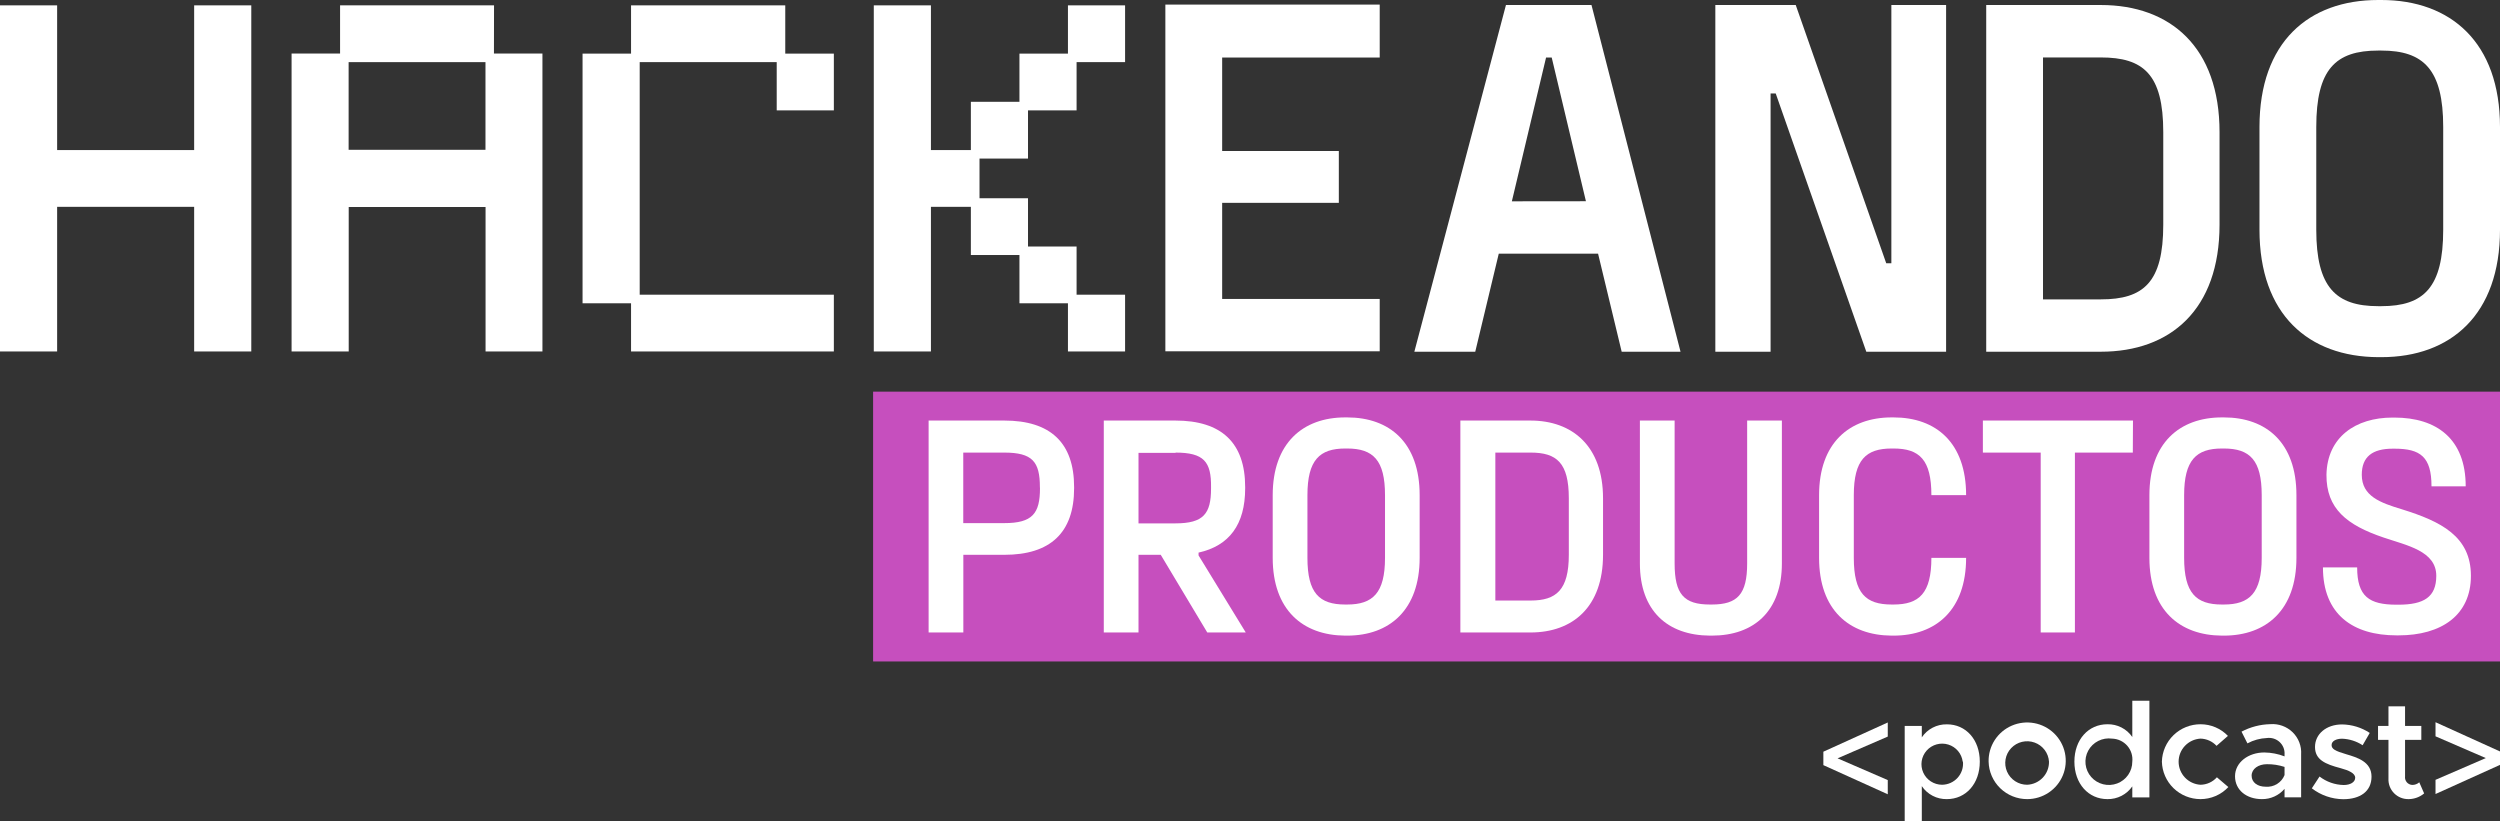 <svg width="1108" height="364" viewBox="0 0 1108 364" fill="none" xmlns="http://www.w3.org/2000/svg">
<rect x="0" y="0" width="1108" height="364" fill="#333333" stroke="none"/>
<g clip-path="url(#clip0_2051_23)">
<path d="M983.701 58.564V99.578C983.701 137.239 961.942 155.882 931.085 155.882H880.29V2.222H931.085C961.942 2.222 983.701 20.94 983.701 58.564ZM958.758 58.564C958.758 32.879 949.925 25.459 931.085 25.459H905.46V132.682H931.085C950.039 132.682 958.758 125.15 958.758 99.578V58.564Z" fill="white"/>
<path d="M86.05 66.51H25.322V2.373H0V155.769H25.322V91.668H86.05V155.769H111.372V2.373H86.05V66.51Z" fill="white"/>
<path d="M218.954 2.373H150.721V23.727H129.227V155.769H154.549V91.744H215.201V155.769H240.41V23.727H218.916L218.954 2.373ZM215.163 66.397H154.511V27.531H215.163V66.397Z" fill="white"/>
<path d="M348.029 2.373H279.682V23.765H258.188V134.414H279.682V155.769H369.561V130.611H283.511V27.531H344.239V48.922H369.561V23.765H348.029V2.373Z" fill="white"/>
<path d="M455.611 70.277V48.922H477.142V27.531H498.636V2.373H473.314V23.765H451.82V45.119H430.289V66.51H412.586V2.373H387.264V155.769H412.586V91.668H430.289V113.023H451.82V134.414H473.314V155.769H498.636V130.611H477.142V109.256H455.611V87.865H434.117V70.277H455.611Z" fill="white"/>
<path d="M541.661 25.497V66.925H593.367V89.898H541.661V132.494H611.487V155.693H516.49V2.034H611.487V25.497H541.661Z" fill="white"/>
<path d="M708.265 112.42H664.254L653.83 155.882H626.839L667.438 2.222H705.346L744.808 155.882H718.727L708.265 112.42ZM702.882 89.183L687.719 25.497H685.217L670.054 89.221L702.882 89.183Z" fill="white"/>
<path d="M760.236 2.222H795.869L835.975 116.676H838.25V2.222H862.511V155.882H827.143L786.999 41.428H784.724V155.882H760.236V2.222Z" fill="white"/>
<path d="M1001.4 101.799V56.304C1001.4 18.642 1023.16 0 1054.02 0H1055.38C1086.2 0 1108 18.831 1108 56.304V101.799C1108 139.461 1086.2 158.292 1055.38 158.292H1054.02C1023.16 158.141 1001.4 139.423 1001.4 101.799ZM1055.38 135.695C1074.34 135.695 1082.83 127.334 1082.83 101.799V56.304C1082.83 30.845 1074.19 22.409 1055.38 22.409H1054.02C1035.07 22.409 1026.57 30.732 1026.57 56.304V101.799C1026.57 127.259 1035.18 135.695 1054.02 135.695H1055.38Z" fill="white"/>
<path d="M1108 173.583H386.96V293.158H1108V173.583Z" fill="#C64FBE"/>
<path d="M476.043 215.877V216.404C476.043 236.101 465.505 245.893 445.111 245.893H426.953V280.316H411.562V186.388H445.111C465.505 186.388 476.043 196.18 476.043 215.877ZM460.88 215.877C460.88 204.578 457.544 200.586 445.073 200.586H426.915V231.845H445.111C457.582 231.845 460.918 227.59 460.918 216.404L460.88 215.877Z" fill="white"/>
<path d="M514.443 245.893H504.587V280.316H489.197V186.388H520.926C541.32 186.388 551.858 196.18 551.858 215.877V216.404C551.858 232.523 544.77 241.901 531.199 244.914V246.157L552.123 280.316H535.065L514.443 245.893ZM521.077 200.699H504.587V231.958H520.926C533.397 231.958 536.733 227.703 536.733 216.517V215.99C536.885 204.578 533.549 200.586 520.926 200.586L521.077 200.699Z" fill="white"/>
<path d="M564.064 247.249V219.455C564.064 196.443 577.37 184.994 596.21 184.994H597.044C615.998 184.994 629.19 196.293 629.19 219.455V247.249C629.19 270.26 615.884 281.709 597.044 281.709H596.21C577.37 281.596 564.064 270.298 564.064 247.249ZM597.044 267.925C608.416 267.925 613.837 262.841 613.837 247.249V219.455C613.837 203.9 608.568 198.778 597.044 198.778H596.21C584.838 198.778 579.455 203.9 579.455 219.455V247.249C579.455 262.841 584.686 267.925 596.21 267.925H597.044Z" fill="white"/>
<path d="M710.463 220.81V245.893C710.463 268.904 697.158 280.316 678.28 280.316H647.234V186.388H678.28C697.006 186.388 710.463 197.837 710.463 220.81ZM695.3 220.81C695.3 205.105 689.917 200.586 678.394 200.586H662.738V266.155H678.394C689.766 266.155 695.3 261.447 695.3 245.893V220.81Z" fill="white"/>
<path d="M726.802 249.735V186.388H742.192V249.735C742.192 263.368 746.324 267.925 757.848 267.925H758.682C770.054 267.925 774.338 263.368 774.338 249.735V186.388H789.728V249.735C789.728 270.675 777.522 281.709 758.682 281.709H757.848C739.008 281.596 726.802 270.675 726.802 249.735Z" fill="white"/>
<path d="M806.218 247.249V219.455C806.218 196.443 819.524 184.994 838.401 184.994H839.198C858.151 184.994 871.381 196.293 871.381 219.455H855.991C855.991 203.75 850.722 198.778 839.198 198.778H838.401C827.029 198.778 821.608 203.75 821.608 219.455V247.249C821.608 262.954 826.878 267.925 838.401 267.925H839.198C850.57 267.925 855.991 262.954 855.991 247.249H871.381C871.381 270.26 858.076 281.709 839.198 281.709H838.401C819.524 281.596 806.218 270.298 806.218 247.249Z" fill="white"/>
<path d="M945.263 200.586H919.6V280.316H904.437V200.586H878.811V186.388H945.339L945.263 200.586Z" fill="white"/>
<path d="M952.617 247.249V219.455C952.617 196.443 965.922 184.994 984.762 184.994H985.596C1004.55 184.994 1017.78 196.293 1017.78 219.455V247.249C1017.78 270.26 1004.47 281.709 985.596 281.709H984.762C965.922 281.596 952.617 270.298 952.617 247.249ZM985.596 267.925C996.969 267.925 1002.39 262.841 1002.39 247.249V219.455C1002.39 203.9 997.12 198.778 985.596 198.778H984.762C973.39 198.778 968.007 203.9 968.007 219.455V247.249C968.007 262.841 973.276 267.925 984.762 267.925H985.596Z" fill="white"/>
<path d="M1029.53 251.467H1044.69C1044.69 264.422 1050.08 268 1062.13 268H1062.97C1074.34 268 1079.76 264.573 1079.76 255.195C1079.76 244.16 1066.57 241.712 1056.45 238.248C1040.11 232.749 1030.97 225.443 1031.09 210.416C1031.39 193.769 1043.97 185.069 1060.35 185.069H1061.18C1079.87 185.069 1092.8 194.447 1092.8 215.538H1077.64C1077.64 202.431 1072.67 198.854 1061.3 198.854H1060.46C1051.44 198.854 1046.74 202.431 1046.74 210.416C1046.74 219.944 1055.04 222.844 1064.48 225.706C1081.81 231.092 1095.11 237.683 1095.11 255.195C1095.11 272.708 1081.96 281.596 1063 281.596H1062.17C1042.84 281.596 1029.53 272.331 1029.53 251.467Z" fill="white"/>
<path d="M808.113 339.106V333.155L836.658 320.199V326.451L814.406 336.093L836.658 345.734V352.024L808.113 339.106Z" fill="white"/>
<path d="M877.446 337.561C877.446 347.316 871.305 354.17 862.851 354.17C860.662 354.214 858.497 353.708 856.556 352.701C854.615 351.694 852.96 350.218 851.745 348.408V363.962H844.163V321.744H851.745V326.79C852.96 324.98 854.615 323.504 856.556 322.497C858.497 321.49 860.662 320.985 862.851 321.028C871.305 320.99 877.446 327.845 877.446 337.561ZM869.865 337.561C869.646 335.823 868.928 334.185 867.797 332.842C866.665 331.499 865.168 330.508 863.485 329.988C861.802 329.468 860.003 329.441 858.305 329.91C856.606 330.38 855.08 331.325 853.908 332.633C852.736 333.942 851.969 335.558 851.697 337.289C851.426 339.019 851.662 340.791 852.378 342.391C853.093 343.992 854.258 345.354 855.732 346.314C857.207 347.274 858.928 347.792 860.691 347.805C861.996 347.796 863.286 347.516 864.476 346.984C865.667 346.453 866.733 345.68 867.607 344.717C868.48 343.753 869.142 342.619 869.551 341.387C869.959 340.155 870.105 338.852 869.978 337.561H869.865Z" fill="white"/>
<path d="M881.351 337.561C881.275 334.187 882.214 330.867 884.046 328.025C885.878 325.182 888.521 322.947 891.638 321.603C894.754 320.259 898.203 319.869 901.544 320.481C904.885 321.093 907.966 322.681 910.395 325.04C912.824 327.4 914.491 330.425 915.182 333.73C915.873 337.035 915.557 340.469 914.275 343.595C912.993 346.721 910.803 349.396 907.984 351.28C905.164 353.163 901.844 354.169 898.447 354.17C893.978 354.171 889.686 352.434 886.49 349.329C883.295 346.225 881.45 342.001 881.351 337.561V337.561ZM908.114 337.561C907.995 335.683 907.326 333.88 906.189 332.375C905.051 330.87 903.495 329.729 901.713 329.092C899.931 328.455 897.999 328.35 896.157 328.79C894.316 329.231 892.644 330.197 891.349 331.57C890.053 332.943 889.19 334.663 888.866 336.517C888.543 338.371 888.772 340.279 889.527 342.005C890.282 343.732 891.529 345.201 893.114 346.231C894.699 347.262 896.553 347.809 898.447 347.805C901.085 347.688 903.572 346.551 905.378 344.637C907.184 342.724 908.166 340.184 908.114 337.561V337.561Z" fill="white"/>
<path d="M952.617 310.558V353.417H945.036V348.521C943.812 350.297 942.163 351.742 940.237 352.728C938.312 353.714 936.17 354.21 934.004 354.17C925.551 354.17 919.372 347.316 919.372 337.561C919.372 327.807 925.551 320.99 934.004 320.99C936.171 320.944 938.315 321.436 940.242 322.423C942.169 323.41 943.816 324.859 945.036 326.64V310.558H952.617ZM945.036 337.561C945.172 336.295 945.043 335.014 944.657 333.8C944.271 332.585 943.636 331.463 942.792 330.505C941.948 329.546 940.913 328.771 939.753 328.229C938.593 327.687 937.333 327.39 936.051 327.355C933.956 327.071 931.823 327.43 929.938 328.383C928.053 329.336 926.506 330.838 925.503 332.689C924.501 334.539 924.09 336.649 924.328 338.737C924.565 340.825 925.438 342.792 926.83 344.373C928.223 345.955 930.068 347.077 932.119 347.589C934.17 348.1 936.33 347.978 938.31 347.237C940.289 346.496 941.993 345.173 943.195 343.444C944.397 341.715 945.039 339.663 945.036 337.561Z" fill="white"/>
<path d="M958.151 337.562C958.26 333.116 960.12 328.89 963.331 325.792C966.542 322.693 970.848 320.969 975.324 320.99C977.586 320.993 979.824 321.451 981.902 322.338C983.981 323.225 985.857 324.522 987.416 326.15L982.374 330.557C981.465 329.573 980.365 328.783 979.14 328.233C977.916 327.682 976.591 327.384 975.248 327.355C972.626 327.513 970.164 328.66 968.364 330.56C966.564 332.46 965.562 334.971 965.562 337.58C965.562 340.19 966.564 342.701 968.364 344.601C970.164 346.501 972.626 347.647 975.248 347.806C976.626 347.787 977.986 347.483 979.239 346.913C980.493 346.342 981.612 345.517 982.526 344.491L987.606 348.822C986.022 350.515 984.104 351.863 981.97 352.784C979.837 353.704 977.535 354.176 975.21 354.17C970.75 354.152 966.473 352.407 963.288 349.306C960.102 346.204 958.26 341.991 958.151 337.562Z" fill="white"/>
<path d="M1019.86 334.323V353.38H1012.51V349.613C1011.28 351.063 1009.74 352.223 1008 353.011C1006.27 353.799 1004.37 354.195 1002.47 354.17C995.68 354.17 990.562 350.178 990.562 344.039C990.562 337.901 996.438 333.494 1003.56 333.494C1006.63 333.537 1009.66 334.124 1012.51 335.227V334.323C1012.58 333.31 1012.41 332.296 1012.04 331.353C1011.66 330.41 1011.08 329.562 1010.33 328.87C1009.58 328.178 1008.69 327.66 1007.72 327.352C1006.74 327.045 1005.71 326.956 1004.7 327.092C1001.68 327.216 998.72 328.028 996.059 329.464L993.444 324.267C997.372 322.194 1001.73 321.059 1006.18 320.953C1007.99 320.809 1009.82 321.054 1011.53 321.672C1013.24 322.29 1014.8 323.266 1016.1 324.534C1017.39 325.802 1018.4 327.332 1019.05 329.021C1019.7 330.71 1019.98 332.518 1019.86 334.323V334.323ZM1012.51 343.474V339.897C1009.99 339.071 1007.35 338.664 1004.7 338.691C1000.91 338.691 997.916 340.763 997.916 343.776C997.916 346.789 1000.57 348.672 1004.13 348.672C1005.9 348.82 1007.67 348.398 1009.18 347.469C1010.69 346.539 1011.86 345.152 1012.51 343.512V343.474Z" fill="white"/>
<path d="M1024.6 349.387L1028.02 344.152C1031.08 346.514 1034.83 347.835 1038.71 347.918C1041.7 347.918 1043.82 346.638 1043.82 344.679C1043.82 342.721 1041.02 341.441 1037.38 340.461C1030.48 338.654 1026.01 336.695 1026.01 331.046C1026.01 325.397 1030.93 321.066 1038.02 321.066C1042.38 321.129 1046.63 322.436 1050.27 324.832L1047.12 330.293C1044.41 328.519 1041.27 327.517 1038.02 327.393C1035.37 327.393 1033.36 328.447 1033.36 330.217C1033.36 331.988 1035.03 332.854 1039.88 334.285C1044.73 335.716 1051.06 337.599 1051.06 344.19C1051.06 350.781 1045.98 354.208 1038.52 354.208C1033.47 354.157 1028.59 352.463 1024.6 349.387Z" fill="white"/>
<path d="M1074.38 351.647C1072.47 353.239 1070.08 354.13 1067.59 354.17C1066.38 354.208 1065.17 353.996 1064.05 353.547C1062.92 353.098 1061.91 352.422 1061.06 351.562C1060.21 350.702 1059.55 349.676 1059.12 348.55C1058.69 347.423 1058.5 346.221 1058.57 345.018V327.92H1053.94V321.744H1058.57V313.044H1065.92V321.744H1073.13V327.92H1065.92V344.115C1065.86 344.57 1065.9 345.032 1066.03 345.473C1066.16 345.913 1066.38 346.322 1066.67 346.676C1066.97 347.029 1067.33 347.318 1067.75 347.525C1068.16 347.732 1068.61 347.853 1069.07 347.881C1070.23 347.905 1071.36 347.487 1072.22 346.713L1074.38 351.647Z" fill="white"/>
<path d="M1079.42 345.621L1101.71 335.98L1079.42 326.338V320.086L1108 333.042V338.993L1079.42 351.911V345.621Z" fill="white"/>
</g>
<defs>
<clipPath id="clip0_2051_23">
<rect width="1108" height="364" fill="white"/>
</clipPath>
</defs>
</svg>

